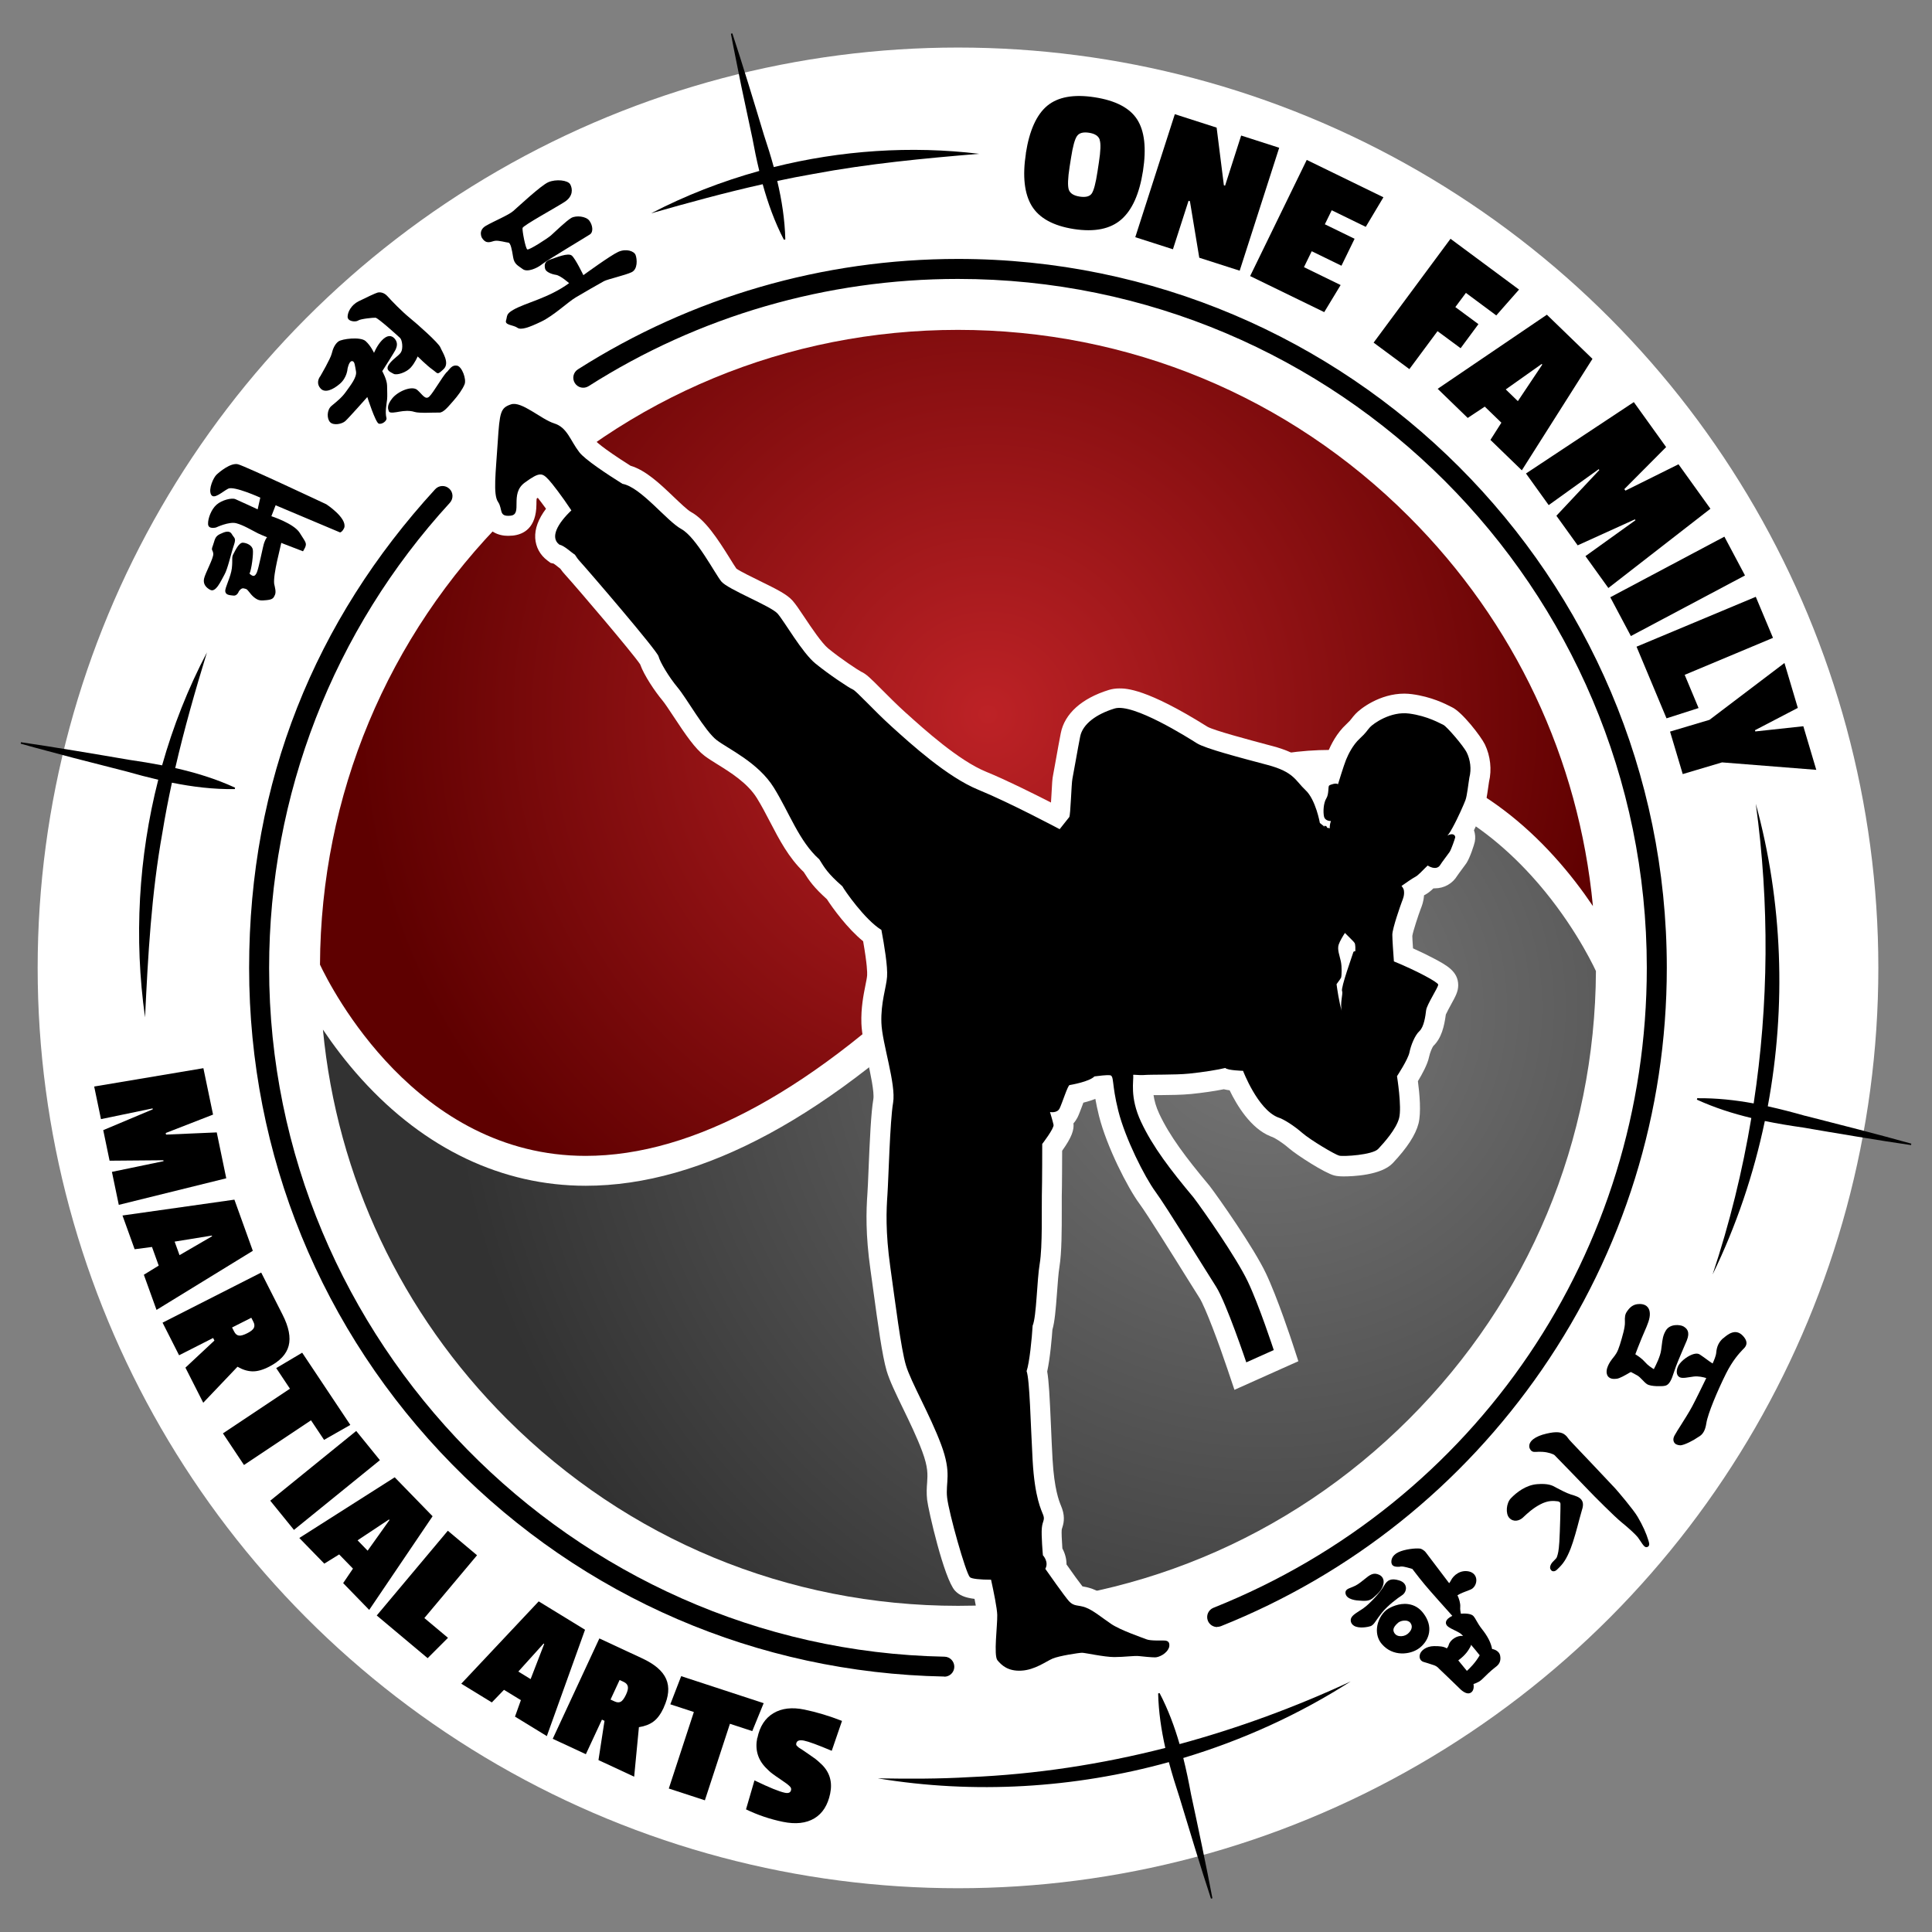 <svg version="1.1" xmlns="http://www.w3.org/2000/svg" x="0px" y="0px" width="152" height="152" viewBox="0 0 256 256"><rect x="0" y="0" width="256" height="256" fill="#808080" stroke="none"/><defs><radialGradient id="radial-gradient" cx="122.96" cy="94.66" fx="122.96" fy="94.66" r="83.82" gradientTransform="translate(253.87) rotate(-180) scale(1 -1)" gradientUnits="userSpaceOnUse"><stop offset="0" stop-color="#bd2226"></stop><stop offset="1" stop-color="#5e0000"></stop></radialGradient><radialGradient id="radial-gradient-2" cx="86.06" cy="133.45" fx="86.06" fy="133.45" r="108.84" gradientTransform="translate(253.87) rotate(-180) scale(1 -1)" gradientUnits="userSpaceOnUse"><stop offset="0" stop-color="#787878"></stop><stop offset="1" stop-color="#323232"></stop></radialGradient></defs><circle fill="#fff" cx="126.94" cy="128.25" r="121.95"></circle><path d="M129.74,20.38c-9.04-1.09-18.33-.46-27.21,1.76-.39-1.42-.83-2.84-1.3-4.24-1.19-3.96-2.91-9.61-4.19-13.48,0,0-.19.05-.19.05.43,2.31.92,4.62,1.37,6.92,0,0,1.47,6.9,1.47,6.9.27,1.47.57,2.92.92,4.36-4.97,1.38-9.79,3.25-14.34,5.62,4.93-1.41,9.83-2.75,14.79-3.86.7,2.52,1.58,4.99,2.81,7.36,0,0,.19-.05.19-.05-.07-2.65-.47-5.21-1.07-7.74,1.58-.34,3.17-.65,4.78-.93,7.26-1.36,14.59-2.06,21.97-2.67Z"></path><path d="M31.15,104.37c-2.57-1.18-5.23-1.99-7.93-2.6,1.19-5.15,2.64-10.24,4.2-15.32-2.5,4.75-4.48,9.78-5.94,14.96-1.45-.28-2.9-.52-4.37-.73-4.19-.72-10.18-1.73-14.33-2.33l-.04.19c2.33.66,4.67,1.26,7.01,1.89,0,0,7.03,1.8,7.03,1.8,1.39.4,2.79.76,4.19,1.09-2.62,10.25-3.23,21.04-1.75,31.48.39-8.21.84-16.39,2.3-24.48.36-2.22.79-4.42,1.26-6.61,2.73.55,5.49.89,8.33.85l.04-.19Z"></path><path d="M156.8,232.94c7.82-2.35,15.32-5.75,22.17-10.14-7.32,3.4-14.9,6.19-22.67,8.3-.67-2.31-1.51-4.58-2.65-6.76,0,0-.19.05-.19.05.06,2.47.42,4.86.95,7.22-8.48,2.17-17.17,3.5-25.96,3.87-4.05.24-8.09.23-12.15.16,12.77,2.11,26.05,1.32,38.58-2.15.42,1.57.9,3.12,1.41,4.67,1.19,3.94,2.9,9.57,4.17,13.42l.19-.05c-.75-4.01-1.96-9.73-2.83-13.77-.3-1.62-.63-3.23-1.03-4.82Z"></path><path d="M239.22,147.86c-1.65-.47-3.31-.9-4.98-1.27,2.47-13.27,1.97-27.13-1.59-40.09,1.82,13.22,1.72,26.6-.28,39.71-2.45-.45-4.94-.72-7.48-.69l-.04.19c2.34,1.07,4.75,1.84,7.21,2.43-1.17,7.01-2.87,13.95-5.13,20.73,3.14-6.44,5.45-13.3,6.92-20.33,1.66.34,3.34.62,5.04.86,4.19.72,10.18,1.73,14.33,2.33,0,0,.04-.19.04-.19-4.05-1.14-9.9-2.64-14.04-3.69Z"></path><g><path d="M135.93,20.31c.47-3.02,1.42-5.12,2.84-6.3,1.42-1.17,3.51-1.55,6.28-1.12,2.77.43,4.65,1.41,5.63,2.94.98,1.53,1.24,3.81.77,6.83-.47,3.02-1.43,5.17-2.88,6.43-1.45,1.26-3.55,1.68-6.28,1.26-2.73-.43-4.59-1.45-5.58-3.07-.98-1.62-1.24-3.95-.77-6.97ZM145.72,18.52c-.16-.5-.64-.81-1.42-.93-.78-.12-1.32.03-1.6.45-.29.42-.55,1.38-.78,2.86l-.19,1.2c-.24,1.53-.27,2.53-.11,3.03.17.49.65.8,1.45.92.8.12,1.33-.02,1.6-.42.27-.41.52-1.36.75-2.87l.19-1.25c.23-1.49.27-2.48.1-2.98Z"></path><path d="M164.27,35.87l-5.36-1.72-1.24-7.49-.18-.06-2.07,6.43-4.99-1.6,5.24-16.3,5.54,1.78.96,7.64.16.05,2.13-6.64,5.04,1.62-5.24,16.3Z"></path><path d="M175.47,41.36l-9.82-4.78,7.5-15.39,10.16,4.95-2.34,3.92-4.51-2.2-.91,1.86,3.94,1.92-1.74,3.57-3.94-1.92-1.03,2.11,4.86,2.37-2.18,3.6Z"></path><path d="M198.27,41.8l-4.03-2.99-1.4,1.88,3.06,2.26-2.36,3.19-3.06-2.26-3.73,5.03-4.74-3.51,10.19-13.76,9.08,6.73-3.02,3.43Z"></path><path d="M201.65,62.32l-4.16-4.03,1.45-2.28-2.2-2.13-2.26,1.5-3.98-3.86,14.47-9.82,6.04,5.85-9.36,14.77ZM201.12,53.16l3.24-4.85-.08-.08-4.76,3.37,1.6,1.55Z"></path><path d="M213.12,77.92l-3.04-4.23,6.63-4.76-.08-.11-7.58,3.44-2.82-3.92,5.69-6.06-.08-.11-6.63,4.76-3.01-4.19,14.29-9.46,4.28,5.96-5.54,5.57.15.2,7.03-3.49,4.23,5.89-13.53,10.51Z"></path><path d="M216.1,84.28l-2.73-5.14,15.12-8.03,2.73,5.14-15.12,8.03Z"></path><path d="M220.82,95.18l-3.97-9.49,15.8-6.61,2.28,5.44-11.7,4.9,1.84,4.4-4.24,1.36Z"></path><path d="M240.68,102.01l-12.5-.99-5.21,1.55-1.68-5.63,5.23-1.56,9.93-7.53,1.77,5.95-5.68,2.96.05.16,6.36-.69,1.72,5.79Z"></path></g><g><path d="M15.74,159.65l-.91-4.37,6.84-1.42-.02-.12-7.13.06-.84-4.05,6.56-2.76-.02-.12-6.84,1.42-.9-4.32,14.47-2.43,1.28,6.15-6.27,2.44.04.21,6.72-.29,1.26,6.08-14.24,3.52Z"></path><path d="M20.74,173.57l-1.68-4.66,1.97-1.21-.89-2.47-2.3.3-1.61-4.47,14.83-2.1,2.44,6.78-12.76,7.83ZM23.78,166.32l4.32-2.51-.03-.09-4.93.8.65,1.8Z"></path><path d="M35.65,181.1c-.84.43-1.58.63-2.22.61s-1.29-.22-1.96-.61l-4.54,4.77-2.36-4.65,3.84-3.59-.17-.34-4.51,2.29-2.19-4.32,13.07-6.64,2.83,5.58c.83,1.63,1.1,3,.81,4.12-.29,1.12-1.16,2.04-2.6,2.78ZM31.66,176.97c.26.04.62-.07,1.1-.31.48-.24.77-.48.88-.71.11-.23.09-.5-.06-.79l-.28-.55-2.55,1.29.27.53c.16.32.37.5.63.54Z"></path><path d="M42.94,190.79l-1.73-2.59-8.88,5.92-2.79-4.19,8.88-5.92-1.82-2.73,3.44-2.04,6.38,9.57-3.48,1.98Z"></path><path d="M38.95,202.72l-3.14-3.87,11.39-9.24,3.14,3.87-11.39,9.24Z"></path><path d="M48.93,213.33l-3.46-3.56,1.3-1.92-1.83-1.88-1.97,1.22-3.31-3.4,12.64-8.04,5.02,5.16-8.39,12.4ZM48.71,205.48l2.9-4.07-.07-.07-4.16,2.76,1.33,1.37Z"></path><path d="M56.67,219.72l-6.75-5.66,9.42-11.23,3.87,3.25-6.98,8.32,3.13,2.62-2.7,2.7Z"></path><path d="M72.47,230.05l-4.23-2.59.78-2.18-2.24-1.37-1.61,1.67-4.05-2.48,10.26-10.91,6.14,3.76-5.06,14.09ZM70.31,222.49l1.8-4.66-.08-.05-3.35,3.71,1.63,1Z"></path><path d="M87.95,226.27c-.4.86-.85,1.47-1.37,1.85-.51.38-1.15.62-1.92.74l-.63,6.56-4.73-2.2.8-5.2-.34-.16-2.13,4.58-4.39-2.04,6.18-13.3,5.67,2.64c1.66.77,2.72,1.68,3.18,2.74.46,1.06.35,2.32-.33,3.79ZM82.26,225.49c.22-.13.45-.44.68-.92.23-.49.31-.85.25-1.11-.06-.25-.23-.45-.53-.59l-.56-.26-1.2,2.59.54.25c.33.15.6.16.83.03Z"></path><path d="M99.68,229.38l-2.96-.97-3.32,10.14-4.78-1.56,3.32-10.14-3.12-1.02,1.44-3.73,10.93,3.58-1.51,3.7Z"></path><path d="M100.36,230.29c.31-1.53,1.02-2.62,2.12-3.28,1.1-.66,2.47-.82,4.11-.48s3.3.84,4.98,1.5l-1.36,3.96c-1.85-.78-3.07-1.23-3.68-1.35-.6-.12-.94,0-1.02.37-.03.14,0,.25.08.32s.14.13.18.17c.04.04.12.1.24.17.12.07.22.14.3.19.08.06.33.23.76.52.43.29.75.52.97.68s.5.42.87.77c1.04,1.03,1.41,2.31,1.09,3.84s-1.01,2.62-2.09,3.27c-1.08.65-2.48.81-4.18.46-1.7-.35-3.33-.9-4.88-1.65l1.12-3.84c1.96.95,3.3,1.49,4.03,1.64.48.1.75-.02.82-.36.03-.15,0-.29-.1-.41s-.25-.25-.45-.41c-.2-.15-.5-.36-.9-.63s-.73-.49-.99-.69c-.27-.19-.57-.47-.92-.83-1.06-1.1-1.43-2.41-1.12-3.94Z"></path></g><g><path d="M180.17,212.09c.96.09,1.34-.02,1.72-.32.1-.08.21-.18.32-.28.07-.07.15-.14.24-.22.51-.45.97-1.19.88-1.84-.05-.33-.24-.6-.55-.75-.8-.38-1.26-.01-2.01.6-.14.11-.3.24-.48.38-.53.42-.99.59-1.32.72-.34.13-.72.28-.69.7.08.91,1.55,1,1.88,1.01Z"></path><path d="M181.57,215.49c.11-.04.2-.09.28-.16.19-.14.33-.36.52-.63.17-.25.4-.58.75-1.02.78-.96,2.04-1.9,2.67-2.31.35-.23.55-.66.5-1.06-.04-.25-.2-.69-.9-.9-1-.3-1.55-.11-2,.71-.22.39-.78,1.22-2.06,2.43-.43.41-.88.7-1.28.95-.63.41-1.17.76-1.06,1.34.05.26.21.46.45.6.65.37,1.79.16,2.13.04Z"></path><path d="M188,218.43s.07-.05.11-.08c.68-.53,1.13-1.26,1.25-2.03.13-.84-.11-1.69-.73-2.52-.53-.72-1.22-1.14-2.06-1.25-1.18-.16-2.34.4-2.84.76-.69.55-1.18,1.47-1.27,2.39-.08.8.14,1.56.62,2.12,1.49,1.77,3.82,1.41,4.92.61ZM185.28,215c.25-.19.66-.3,1.01-.26.19.02.45.09.61.32.38.52.06,1.1-.42,1.47-.29.22-.71.32-1.08.26-.19-.03-.44-.12-.6-.35-.23-.34-.33-.74.45-1.41.01,0,.02-.02.03-.03Z"></path><path d="M185.54,207.57h.2c.29-.01,1.15.24,1.4.32.07.08.2.25.38.49.3.39.72.94,1.24,1.56.79.95,2.88,3.28,3.68,4.17-.38.18-.79.46-.85.84-.06.48.47.74,1.09,1.04.33.16.66.32.89.5.08.06.18.16.3.29-.03,0-.05,0-.08-.01-.72-.08-1.62.5-1.82,1.17-.06.22-.17.38-.26.48-.41-.26-.96-.31-1.72-.3-1.01.02-1.71.58-1.85,1.11-.09.31-.01.53.07.66.15.26.41.32.44.33.01,0,.98.29,1.42.45.36.14.56.38.59.42.02.02,2.3,2.19,2.61,2.51.27.28,1.08,1.11,1.69.64.34-.27.34-.76.29-1.1.21-.07.48-.17.7-.3.28-.16.5-.38.78-.66.12-.12.26-.26.43-.42.42-.4.64-.57.94-.81l.19-.15c.45-.36.61-.84.48-1.45-.11-.52-.66-.79-1.06-.85-.15-.83-.58-1.68-1.36-2.66-.33-.42-.55-.8-.72-1.1-.13-.24-.25-.44-.38-.59-.32-.37-1.2-.37-1.68-.33-.05-.23-.11-.61-.08-.9.04-.47-.16-1.1-.37-1.54.41-.25.99-.47,1.47-.65l.26-.1c.48-.19.81-.76.77-1.33-.04-.54-.4-.94-.96-1.07-1.12-.25-2.04.45-2.42,1.21-.07.15-.15.26-.22.34-.69-.91-2.88-3.79-3.07-4.05-.28-.37-.64-.5-.75-.53-.7-.09-2.11.1-2.89.47-.98.47-.98,1.17-.93,1.45.1.53.73.5,1.14.48ZM194.92,217.94c.43.5.84,1.01,1.07,1.3l.08.09c-.57.99-1.32,1.73-1.7,2.07-.3-.36-.84-1.02-1.14-1.39,1.02-.75,1.37-1.39,1.6-1.8.05-.09.08-.18.1-.28Z"></path></g><g><path d="M205.57,208.11c.2.15.48.12.71-.1.05-.04.09-.09.14-.13.7-.66,1.15-1.29,1.71-2.72.39-1,.85-2.7,1.14-3.83.13-.5.24-.9.3-1.08.21-.63.28-1.12-.02-1.52-.27-.36-.74-.51-1.39-.7-.58-.18-1.51-.67-1.96-.91l-.1-.06c-.4-.22-.94-.52-2.43-.4-1.48.12-2.71,1.08-3.47,1.87-.62.64-.73,2.05-.21,2.6.55.59,1.31.4,1.79-.03l.17-.16c.4-.37,1.13-1.07,2.12-1.59,1.07-.57,1.77-.48,2.32-.42.23.03.36.14.38.32.02.24-.06,3.64-.15,5.06-.08,1.26-.19,1.59-.29,1.9l-.04.12c-.04.12-.18.26-.33.41-.16.16-.35.34-.46.57-.24.49,0,.72.08.78Z"></path><path d="M207.43,190.17c-.49-.44-1.21-.51-2.5-.21-1.53.35-2.38,1.01-2.29,1.77v.03c.05.21.22.58.6.62.11.01.22,0,.36,0,.19-.01.43-.03.83,0,.73.05,1.4.29,1.56.44.26.25,4.3,4.43,4.63,4.78.41.44,3.33,3.38,4.24,4.11.91.73,1.89,1.64,2.16,1.99.07.09.16.24.27.39.49.74.69,1.04,1.03.88.04-.02.07-.04.1-.07.19-.18.09-.49.02-.73-.3-1-.77-2.04-1.44-3.18-.56-.96-2.65-3.41-2.96-3.75-.29-.32-5.09-5.4-5.73-6.06-.34-.35-.47-.52-.57-.66-.09-.13-.16-.22-.31-.35Z"></path></g><g><path d="M218.21,183.39c.56.39,2.14.27,2.17.27.4-.03.68-.16.96-.66.15-.26.29-.62.45-1.13.33-1.03.84-2.19,1.24-3.13.19-.43.35-.81.48-1.12.46-1.14.03-1.58-.44-1.86-.43-.25-1.78-.38-2.33.53-.39.64-.45,1.18-.55,1.99-.02.18-.05.39-.08.61-.11.84-.69,2-.97,2.53-.31-.19-.81-.52-1.14-.91-.41-.48-.98-.86-1.31-1.06.15-.41.47-1.23.85-2.16.12-.29.24-.56.35-.82.41-.94.77-1.75.72-2.48-.02-.4-.17-.71-.42-.92-.3-.24-.73-.33-1.26-.26-.74.11-1.12.65-1.33.94-.28.4-.32.73-.29,1.45.03.66-.33,1.89-.67,2.99-.31.99-.54,1.28-.89,1.72l-.13.16c-.25.32-1.03,1.41-.62,2.2l.06.1c.31.37.75.37,1.17.32.36-.04,1.05-.42,1.74-.83l.14-.06.85.46c.21.12.45.36.68.6.19.2.37.39.56.52Z"></path><path d="M228.35,177.3c-.58.5-.87,1.1-.94,1.93-.03.42-.3,1.05-.48,1.44-.28-.17-.64-.44-.94-.66-.32-.23-.61-.44-.79-.55-.19-.11-.44-.13-.75-.05-.66.17-1.64.82-2.08,1.58v.03c-.07.12-.34.75-.08,1.21.27.46.82.37,1.59.25.17-.03.35-.06.54-.08.6-.08,1.28.08,1.67.2-.39.81-1.39,2.86-1.87,3.76-.37.7-1.01,1.71-1.52,2.52-.32.5-.6.94-.75,1.22-.25.4-.27.74-.13,1,.13.25.4.38.79.41.55.03,1.99-.78,2.27-1,.05-.04.1-.07.16-.1.26-.15.51-.33.71-.69.15-.26.27-.62.35-1.13.19-1.27,1.49-4.34,2.61-6.59.88-1.75,1.77-2.7,2.11-3.06l.1-.11s.05-.05.08-.08c.25-.24.83-.8-.06-1.75-.99-1.05-2.03-.16-2.59.32Z"></path></g><g><path d="M27.8,78.13c-.43-.25-.91-.68-.77-1.42s1.29-2.75,1.23-3.34-.33-.36-.06-1.06.22-1.19.92-1.53c.7-.34,1.29-.54,1.6,0,.31.54.6.48.28,1.43-.41,1.21-.82,3.16-1.26,3.93-.44.77-1.17,2.52-1.94,1.98Z"></path><path d="M31.65,78.35s-.21.63-.71.57c-.5-.06-1.02-.06-1.09-.55s.74-1.92.87-3.07c.13-1.15-.05-1.43.19-1.86.24-.43.73-1.58,1.3-1.53s1.19.38,1.29.91c.1.53-.17,2.66-.44,3.19.45.4.7.45.97-.15s.83-3.62.99-3.98.35-1.07,1.13-.92,1.22.37,1.14.89c-.08.53-1.12,4.23-.96,5.51.1.48.28,1.06.1,1.47-.18.42-.31.61-1.09.69-.78.08-1.09.09-1.67-.37-.58-.47-.81-1.06-1.11-1.12s-.49-.24-.91.32Z"></path><path d="M34.24,70.7c-.88-.44-1.98-1.12-2.94-1.37s-2.66.56-2.66.56c0,0-1.04.3-1.07-.45s.43-1.96,1.13-2.57c.7-.61,1.99-.94,2.49-.73s2.95,1.35,2.95,1.35l.35-1.55s-3.48-1.58-4.25-1.19c-.77.39-1.91,1.51-2.28.77s.34-2.25.72-2.61,1.89-1.64,2.86-1.39c.97.25,11.7,5.3,11.7,5.3,0,0,2.76,1.8,2.38,3.1-.27.6-.56.63-.56.63l-8.54-3.6-.56,1.45s2.98.96,3.75,2.2.97,1.34.72,1.94c-.11.24-.28.51-.28.51,0,0-5.02-1.91-5.9-2.35Z"></path></g><g><path d="M42.48,49.78s1.31-2.24,1.47-2.91c.16-.67.43-1.29.9-1.63s2.91-.66,3.6-.04,1.11,1.56,1.11,1.56c0,0,.38-.97,1.04-1.66.66-.69,1.25-.74,1.7-.22s.29,1.05.14,1.4-1.79,2.9-1.79,2.9c0,0,.63,1.12.64,1.9s.05,1.37,0,1.87-.3,1.66-.08,2.44c.09.37-.6.89-1.03.74s-1.51-3.52-1.51-3.52c0,0-2.48,2.8-2.92,3.19s-1.54.61-2,.15-.46-1.64.18-2.17c.63-.53,1.35-1.07,1.93-1.9.59-.83,1.46-1.9,1.31-2.68s-.16-1.38-.55-1.35-.57,1.02-.57,1.02c0,0-.06,1.16-1.01,1.98-.95.82-1.97,1.24-2.54.65s-.37-1.3,0-1.73Z"></path><path d="M59.22,49.3c.4-.44.68-.97,1.34-.85s1.27,1.81,1,2.47c-.26.66-.91,1.55-1.51,2.22-.6.67-1.28,1.56-1.85,1.53s-2.64.12-3.28-.09-1.39-.14-1.96-.04-1.31.25-1.42-.02-.36-.75.43-1.73,2.63-1.71,3.31-1.13,1.08,1.42,1.63.86,1.63-2.49,2.28-3.22Z"></path><path d="M55.34,47.23s-.33.82-.91,1.47c-.58.65-1.86,1.07-2.28.83s-1.11-.46-.64-1.2c.48-.74,1.32-1.17,1.62-1.65s.18-1.61-.12-1.9-2.93-2.66-3.25-2.68-2,.15-2.3.37-1.38.16-1.4-.48c-.01-.64.5-1.6,1.46-2.07.96-.48,2.24-1.08,2.51-1.15s.83-.07,1.34.51,1.9,2.01,2.91,2.83,3.84,3.33,4.07,3.92,1.31,2.06.42,2.89c-.89.83-.71.58-1.45.06s-1.98-1.75-1.98-1.75Z"></path></g><g><path d="M63.87,31.54s-.59-.99.53-1.63c1.12-.64,2.96-1.39,3.61-1.95.65-.56,3.66-3.39,4.65-3.82.99-.43,2.59-.28,2.9.29.31.57.41,1.55-.71,2.3-1.13.74-5.55,3.15-5.61,3.48s.39,2.72.63,2.84,2.69-1.46,3.14-1.86,2.06-1.96,2.7-2.32c.64-.35,1.94-.22,2.38.37s.57,1.49.08,1.82c-.49.33-5.7,3.43-6.34,3.95-.64.52-1.95,1.11-2.56.65s-1.13-.63-1.28-1.59c-.15-.96-.33-1.9-.63-1.92s-1.27-.32-1.78-.24-1.12.54-1.71-.38Z"></path><path d="M75.42,37.53s-1.14-1.02-1.75-1.11c-.61-.09-1.35-.4-1.44-.81s-.15-.96.67-1.22c.82-.27,2.38-.94,2.87-.52s1.53,2.59,1.53,2.59c0,0,3.6-2.63,4.63-3.09s2.09-.11,2.29.42.31,1.88-.53,2.28-3.15.92-3.65,1.18-2.76,1.57-3.77,2.17-2.91,2.41-4.54,3.19c-1.63.78-2.7,1.17-3.19.81s-1.68-.33-1.49-.94-.02-.86.95-1.42c1.63-.95,4.65-1.53,7.41-3.54Z"></path></g><path fill="url(#radial-gradient)" d="M77.61,153.16c-22.49,0-33.75-22.25-35.21-25.34.11-22.42,8.89-43.48,24.76-59.35,15.97-15.97,37.19-24.76,59.77-24.76,22.58,0,43.81,8.79,59.77,24.76,14.02,14.02,22.51,32.1,24.37,51.59-1.37-2.03-3.08-4.31-5.15-6.59-8.36-9.22-18.62-14.1-29.68-14.1-15.43,0-32.5,9.24-50.73,27.48-17.46,17.46-33.59,26.31-47.92,26.31Z"></path><path fill="url(#radial-gradient-2)" d="M202.92,116.04c5.05,5.55,7.87,11.18,8.55,12.63-.11,22.42-8.89,43.48-24.76,59.35-15.97,15.97-37.19,24.76-59.77,24.76s-43.81-8.79-59.78-24.76c-14.02-14.02-22.51-32.1-24.37-51.59,1.37,2.03,3.07,4.31,5.14,6.59,8.36,9.22,18.62,14.1,29.68,14.1,15.43,0,32.5-9.24,50.73-27.48,17.46-17.46,33.58-26.31,47.92-26.31h0c10.01,0,18.98,4.28,26.66,12.71Z"></path><path fill="#fff" d="M68.1,50.89h0c-.43,0-.84.07-1.23.2-3.15,1.05-3.29,3.3-3.55,7.36-.05.71-.1,1.39-.14,2.02-.27,3.65-.43,5.88.57,7.44.01.04.02.1.03.15.58,2.56,2.47,2.94,3.54,2.94.2,0,.4-.01.62-.03,1.43-.15,3.13-1,3.14-4.17,0-.23,0-.56.03-.73.05-.04.1-.07.15-.11.28.36.66.86,1.09,1.45-1.02,1.35-1.5,2.66-1.43,3.89.07,1.18.63,2.23,1.6,2.96l.44.33.4.09c.15.09.41.3.57.43.1.08.21.16.31.24.21.3.43.57.67.83,1.66,1.83,8.79,10.2,9.91,11.84.53,1.49,1.98,3.62,2.94,4.77.33.39.92,1.29,1.49,2.15,1.62,2.46,2.86,4.27,4.12,5.22.48.36,1.04.71,1.7,1.12,1.68,1.04,3.98,2.47,5.22,4.47.62,1,1.19,2.09,1.74,3.15,1.22,2.34,2.47,4.75,4.47,6.65.73,1.17,1.35,2.05,3.07,3.6.78,1.21,2.73,3.89,4.8,5.57.54,3.08.55,4.17.53,4.51-.02.3-.12.81-.23,1.34-.25,1.26-.6,2.99-.53,5.05.05,1.36.42,3.06.81,4.86.37,1.7.93,4.26.77,5.18-.3,1.74-.47,5.33-.64,9.49-.05,1.29-.1,2.4-.14,2.95-.17,2.4-.26,5.48.4,10.15.12.86.24,1.76.37,2.68.61,4.49,1.19,8.73,1.78,10.73.39,1.3,1.2,2.98,2.15,4.94.88,1.81,1.87,3.86,2.56,5.72.79,2.12.72,3.05.65,4.13-.05.65-.1,1.39,0,2.29.16,1.38,2.24,10.45,3.69,12.03.56.6,1.29.93,2.59,1.09.33,1.66.35,2.14.35,2.2,0,.34-.04,1.05-.08,1.73-.2,3.07-.26,4.73.74,5.92.48.57,1.95,2.32,4.9,2.32.14,0,.29,0,.44-.01,1.93-.11,3.46-.95,4.47-1.51.2-.11.45-.25.55-.29.45-.18,2.17-.48,2.83-.55.17.03.44.07.67.11,1.08.19,2.55.44,3.64.44.74,0,1.46-.05,2.04-.09.37-.03.72-.05.92-.05h.04c.27.03,1.67.18,2.4.18,1.66,0,3.82-1.27,4.41-3.32l.05-.16.03-.17c.19-1.28-.24-2.14-.63-2.64-.39-.49-1.11-1.1-2.34-1.21-.17-.02-.34-.02-.54-.02h-.24s-.27,0-.27,0c-.45,0-.68-.02-.78-.03-.13-.05-.31-.12-.51-.19-.77-.28-2.8-1.04-3.52-1.52-.33-.23-.66-.46-.98-.69-.94-.68-1.91-1.38-2.96-1.77-.55-.2-1.01-.29-1.33-.34-.39-.49-1.2-1.6-2.11-2.9,0-.77-.21-1.5-.55-2.12-.08-1.09-.12-2.14-.09-2.44.01-.11.02-.15.07-.29.14-.43.42-1.33-.02-2.56-.04-.11-.09-.24-.15-.39-.26-.65-.88-2.17-1.11-6.11-.08-1.45-.15-2.95-.21-4.41-.17-3.9-.28-5.99-.5-7.25.39-1.76.62-4.55.69-5.54.31-1.07.44-2.64.61-4.91.09-1.27.19-2.59.32-3.4.31-1.88.31-4.99.31-7.49,0-.79,0-1.47,0-1.9.04-1.36.04-4.48.05-6.01,1.29-1.8,1.59-2.77,1.5-3.63.21-.23.38-.49.53-.77.19-.38.39-.93.63-1.56.04-.12.1-.26.15-.41.64-.16,1.16-.33,1.59-.5.11.62.26,1.37.48,2.25,1.03,4.1,3.81,9.53,5.35,11.62,1.03,1.39,4.39,6.78,6.4,10,.67,1.08,1.23,1.96,1.55,2.47.8,1.25,2.66,6.28,3.72,9.45l.93,2.76,2.66-1.19,3.64-1.63,2.17-.97-.74-2.26c-.08-.25-2.02-6.16-3.57-9.41-1.62-3.4-6.24-9.98-7.48-11.6l-.03-.04-.04-.04c-3.03-3.63-5.18-6.47-6.57-9.43-.45-.96-.66-1.79-.76-2.48.27,0,.55,0,.83,0,1.37-.01,2.92-.03,4.15-.15,1.5-.15,3.16-.39,4.33-.63.23.06.48.1.77.14.95,1.97,2.79,5.04,5.4,6.09l.12.05.12.04c.27.09,1.24.65,2.26,1.53,1.03.89,4.71,3.26,5.98,3.58.33.08.7.12,1.23.12,1.14,0,4.97-.13,6.51-1.76,1.91-2.03,3.02-3.74,3.41-5.24.37-1.45.14-3.97-.08-5.62.6-.99,1.29-2.27,1.48-3.22.12-.58.41-1.23.56-1.44,1.09-1.04,1.45-2.61,1.66-4.17.13-.3.48-.93.67-1.29.62-1.13.97-1.75.97-2.6,0-1.83-1.56-2.65-3.21-3.53-.83-.44-1.8-.91-2.78-1.35-.06-.87-.09-1.41-.09-1.65.1-.65.83-2.83,1.09-3.52l.03-.08c.14-.35.38-.96.43-1.77.01,0,.02-.01.03-.02.47-.24.85-.55,1.22-.91.06,0,.12,0,.18,0,1.24,0,2.35-.63,2.98-1.68.08-.13.43-.59.61-.84.28-.37.45-.6.58-.79.5-.74,1.06-2.52,1.13-2.87.1-.5.06-1.03-.11-1.52.62-1.24,1.2-2.59,1.35-3.01.24-.64.36-1.46.53-2.63.04-.27.07-.53.11-.76.39-1.63.19-3.43-.54-4.96-.51-1.06-3.04-4.34-4.39-4.95-.02-.01-.07-.03-.12-.06-.7-.36-2.57-1.32-5.16-1.66-.33-.04-.67-.07-1.01-.07-3.26,0-5.84,2-6.48,2.7-.23.25-.39.45-.51.61-.15.2-.27.35-.7.75-1.26,1.16-2.04,2.69-2.47,3.77-.16.4-.41,1.16-.64,1.87-.36.15-.71.37-1,.66-.03-.04-.07-.08-.1-.12-1.12-1.29-2.31-2.42-5.52-3.28l-.72-.19c-2.46-.66-7.05-1.88-7.94-2.38l-.08-.05c-8.03-5.03-10.71-5.03-11.59-5.03h0c-.5,0-.97.07-1.4.2-3.59,1.11-5.86,3.14-6.37,5.72-.19.93-.43,2.31-.65,3.53-.16.87-.32,1.77-.37,2.03-.1.45-.14,1.09-.22,2.66-.02.28-.03.63-.06.98-2.35-1.2-5.93-2.99-8.6-4.08-3.63-1.48-8.28-5.69-10.51-7.7l-.15-.13c-1.13-1.02-2.25-2.15-3.16-3.06-1.51-1.52-2.06-2.07-2.76-2.38-.48-.26-2.71-1.73-4.34-3.07-.85-.7-2.22-2.74-3.12-4.09-.75-1.13-1.2-1.79-1.62-2.26-.74-.82-2.01-1.46-4.38-2.62-.96-.47-2.53-1.24-3.04-1.6-.18-.25-.52-.8-.8-1.25-1.75-2.82-3.35-5.23-5.22-6.26-.46-.25-1.46-1.21-2.27-1.98-1.83-1.75-3.72-3.55-5.75-4.15-3.95-2.5-4.65-3.31-4.68-3.35-.26-.34-.5-.75-.75-1.17-.72-1.21-1.7-2.87-3.88-3.55-.35-.11-1.12-.58-1.68-.93-1.4-.87-2.85-1.77-4.43-1.77h0Z"></path><path d="M194.37,99.75c-.44-.92-2.69-3.5-3.1-3.69-.41-.18-2.07-1.18-4.54-1.51-2.47-.33-4.76,1.33-5.2,1.81-.44.48-.44.66-1.36,1.51-.92.85-1.51,2.07-1.81,2.8s-1.07,3.25-1.07,3.25c-.22-.22-1.03.04-1.18.18-.15.15,0,1.11-.37,1.7s-.44,1.77-.3,2.4c.15.63.92.59.92.59-.22.59-.15.96-.15.96l-.37-.07s0-.03,0-.04c-.08-.29-.4-.19-.4-.19,0,0,0,.07,0,.18l-.05-.18-.5-.4s-.54-3.08-1.9-4.35c-1.36-1.27-1.5-2.4-5.03-3.34-3.53-.94-8.23-2.16-9.36-2.87-1.13-.71-8.46-5.36-10.91-4.61-2.45.75-4.23,2.07-4.56,3.71-.33,1.65-.89,4.94-1.03,5.6-.14.66-.24,4.84-.42,5.08-.19.24-1.27,1.6-1.27,1.6,0,0-6.63-3.53-10.77-5.22-4.14-1.69-8.98-6.11-11.43-8.32-2.45-2.21-4.75-4.8-5.22-4.98-.47-.19-3.15-1.97-4.94-3.43-1.79-1.46-4.14-5.64-5.03-6.63-.89-.99-6.58-3.2-7.43-4.23-.85-1.03-3.34-5.88-5.31-6.96-1.94-1.06-5.37-5.56-7.8-5.99-2.07-1.3-4.97-3.21-5.72-4.19-1.21-1.57-1.59-3.28-3.33-3.82-1.73-.54-4.32-2.99-5.72-2.52-1.39.47-1.5,1-1.76,5.03-.26,4.03-.63,6.91.04,7.89.67.98.03,2,1.67,1.83,1.64-.17-.17-2.88,1.86-4.37,2.03-1.49,2.33-1.3,3.22-.35.4.43,1.69,2.08,2.97,4.02-1.79,1.7-2.87,3.57-1.6,4.53.69.16,1.49.97,2.07,1.34.19.31.41.62.69.92,1.36,1.5,10.2,11.8,10.39,12.55.19.75,1.36,2.73,2.54,4.14,1.18,1.41,3.62,5.78,5.17,6.96,1.55,1.18,5.5,2.96,7.57,6.3,2.07,3.34,3.34,7.1,6.02,9.5.71,1.13,1.08,1.83,3.06,3.57.24.47,2.96,4.42,5.17,5.78.38,2.02.85,4.84.75,6.21-.09,1.36-.85,3.43-.75,6.11.09,2.68,1.97,8.13,1.55,10.58-.42,2.45-.61,10.2-.75,12.18-.14,1.97-.28,4.89.38,9.59.66,4.7,1.41,10.81,2.07,13.02.66,2.21,3.2,6.58,4.66,10.49,1.46,3.9.56,4.98.8,7.05.24,2.07,2.45,9.92,3.01,10.53.2.22,1.36.34,2.81.34.35,1.59.8,3.8.82,4.67.03,1.43-.5,5.37.03,6.01.53.63,1.37,1.47,3.17,1.37,1.8-.1,3.27-1.23,4.14-1.6.87-.37,3.5-.77,3.9-.77s2.94.57,4.27.57,2.67-.2,3.27-.13c.6.07,1.67.17,2.14.17s1.6-.47,1.87-1.4c.1-.67-.23-.8-.6-.83-.37-.03-1.87.07-2.44-.17-.57-.23-3.44-1.2-4.67-2.04-1.23-.83-2.37-1.8-3.37-2.17-1-.37-1.53-.1-2.2-.83-.62-.69-2.86-3.89-3.14-4.29.51-.93-.32-1.8-.32-1.8,0,0-.24-2.68-.14-3.62.09-.94.42-1.03.19-1.69-.24-.66-1.13-2.26-1.41-7.24-.28-4.98-.38-10.67-.8-11.85.38-1.08.71-4.42.8-6.02.52-1.22.56-5.97.94-8.23.38-2.26.24-7.24.28-9.03.05-1.79.05-6.82.05-6.82,0,0,1.6-2.07,1.5-2.54s-.47-1.69-.47-1.69c0,0,.94.19,1.27-.47.33-.66,1.08-3.06,1.32-3.1.22-.04,2.62-.45,3.3-1.15.59-.08,1.6-.2,2.03-.16.62.06.21,1.05,1.13,4.72.92,3.67,3.49,8.76,4.91,10.7,1.43,1.94,6.72,10.53,8.05,12.61,1.33,2.09,4,10.02,4,10.02l3.64-1.63s-1.95-5.97-3.45-9.1c-1.49-3.13-5.92-9.47-7.19-11.13-3.04-3.64-5.38-6.68-6.94-10s-.94-5.51-1.05-6.23c0-.06.91.06,1.34.02,1.13-.09,4.18,0,6.07-.19,1.88-.19,3.9-.52,4.8-.75.28.33,2.35.38,2.35.38,0,0,1.93,5.08,4.61,6.16.8.24,2.16,1.13,3.24,2.07,1.08.94,4.33,2.87,4.89,3.01.56.14,4.42-.09,5.17-.89.75-.8,2.4-2.63,2.77-4.09.38-1.46-.28-5.55-.28-5.55,0,0,1.46-2.21,1.65-3.15.19-.94.71-2.26,1.32-2.82.61-.56.8-2.02.89-2.77.09-.75,1.6-3.01,1.6-3.39,0-.31-2.86-1.85-5.87-3.08-.08-1.03-.21-2.92-.21-3.53,0-.85,1.14-4.05,1.27-4.39s.37-.85.26-1.51c-.03-.17-.15-.37-.31-.57.5-.35,1.48-1.03,1.8-1.19.44-.22.96-.85,1.66-1.51.92.55,1.44.3,1.66-.07.22-.37,1.03-1.4,1.25-1.73s.7-1.73.74-1.92c.04-.18-.18-.7-1.03-.26.06-.06.13-.15.2-.24.02-.02.04-.05.05-.08.06-.09.13-.19.2-.3,0-.01.01-.02.02-.03,0,0,0,0,0-.02,0,0,0-.01.01-.02.07-.11.12-.2.16-.28,0,0,.01-.02.02-.03,0-.01.02-.03.02-.04.72-1.29,1.55-3.21,1.71-3.65.22-.59.37-2.1.52-2.99.3-1.14.11-2.36-.33-3.28ZM179.58,126.03c-.14.02-.23.06-.25.12-.09.33-1.69,4.75-1.5,5.17.16.36-.3,1.57-.04,2.65-.35-1.15-.62-3-.69-3.56.35-.46.6-.83.62-.93.05-.26.11-1.32-.05-2.09-.16-.77-.5-1.56-.29-2.22.16-.49.61-1.21.83-1.55.56.58,1.19,1.15,1.29,1.34.11.23.1.79.09,1.08Z"></path><path d="M161.28,215.59c-.52,0-1.02-.31-1.23-.83-.27-.68.06-1.45.74-1.72,34.88-13.94,57.42-47.23,57.42-84.8,0-50.33-40.95-91.28-91.28-91.28-17.4,0-34.33,4.91-48.94,14.21-.62.39-1.43.21-1.82-.41-.39-.62-.21-1.43.41-1.82,15.04-9.57,32.45-14.63,50.36-14.63,51.79,0,93.92,42.13,93.92,93.92,0,19.15-5.73,37.57-16.56,53.27-10.58,15.34-25.29,27.09-42.53,33.98-.16.06-.33.09-.49.09Z"></path><path d="M125.12,222.15h-.03c-24.7-.48-47.84-10.46-65.17-28.1-17.35-17.67-26.91-41.04-26.91-65.8s8.75-46.07,24.65-63.42c.49-.54,1.33-.58,1.87-.08.54.49.57,1.33.08,1.87-15.45,16.86-23.95,38.75-23.95,61.64,0,49.37,40.14,90.31,89.49,91.26.73.01,1.31.62,1.3,1.35-.01.72-.6,1.3-1.32,1.3Z"></path></svg>
